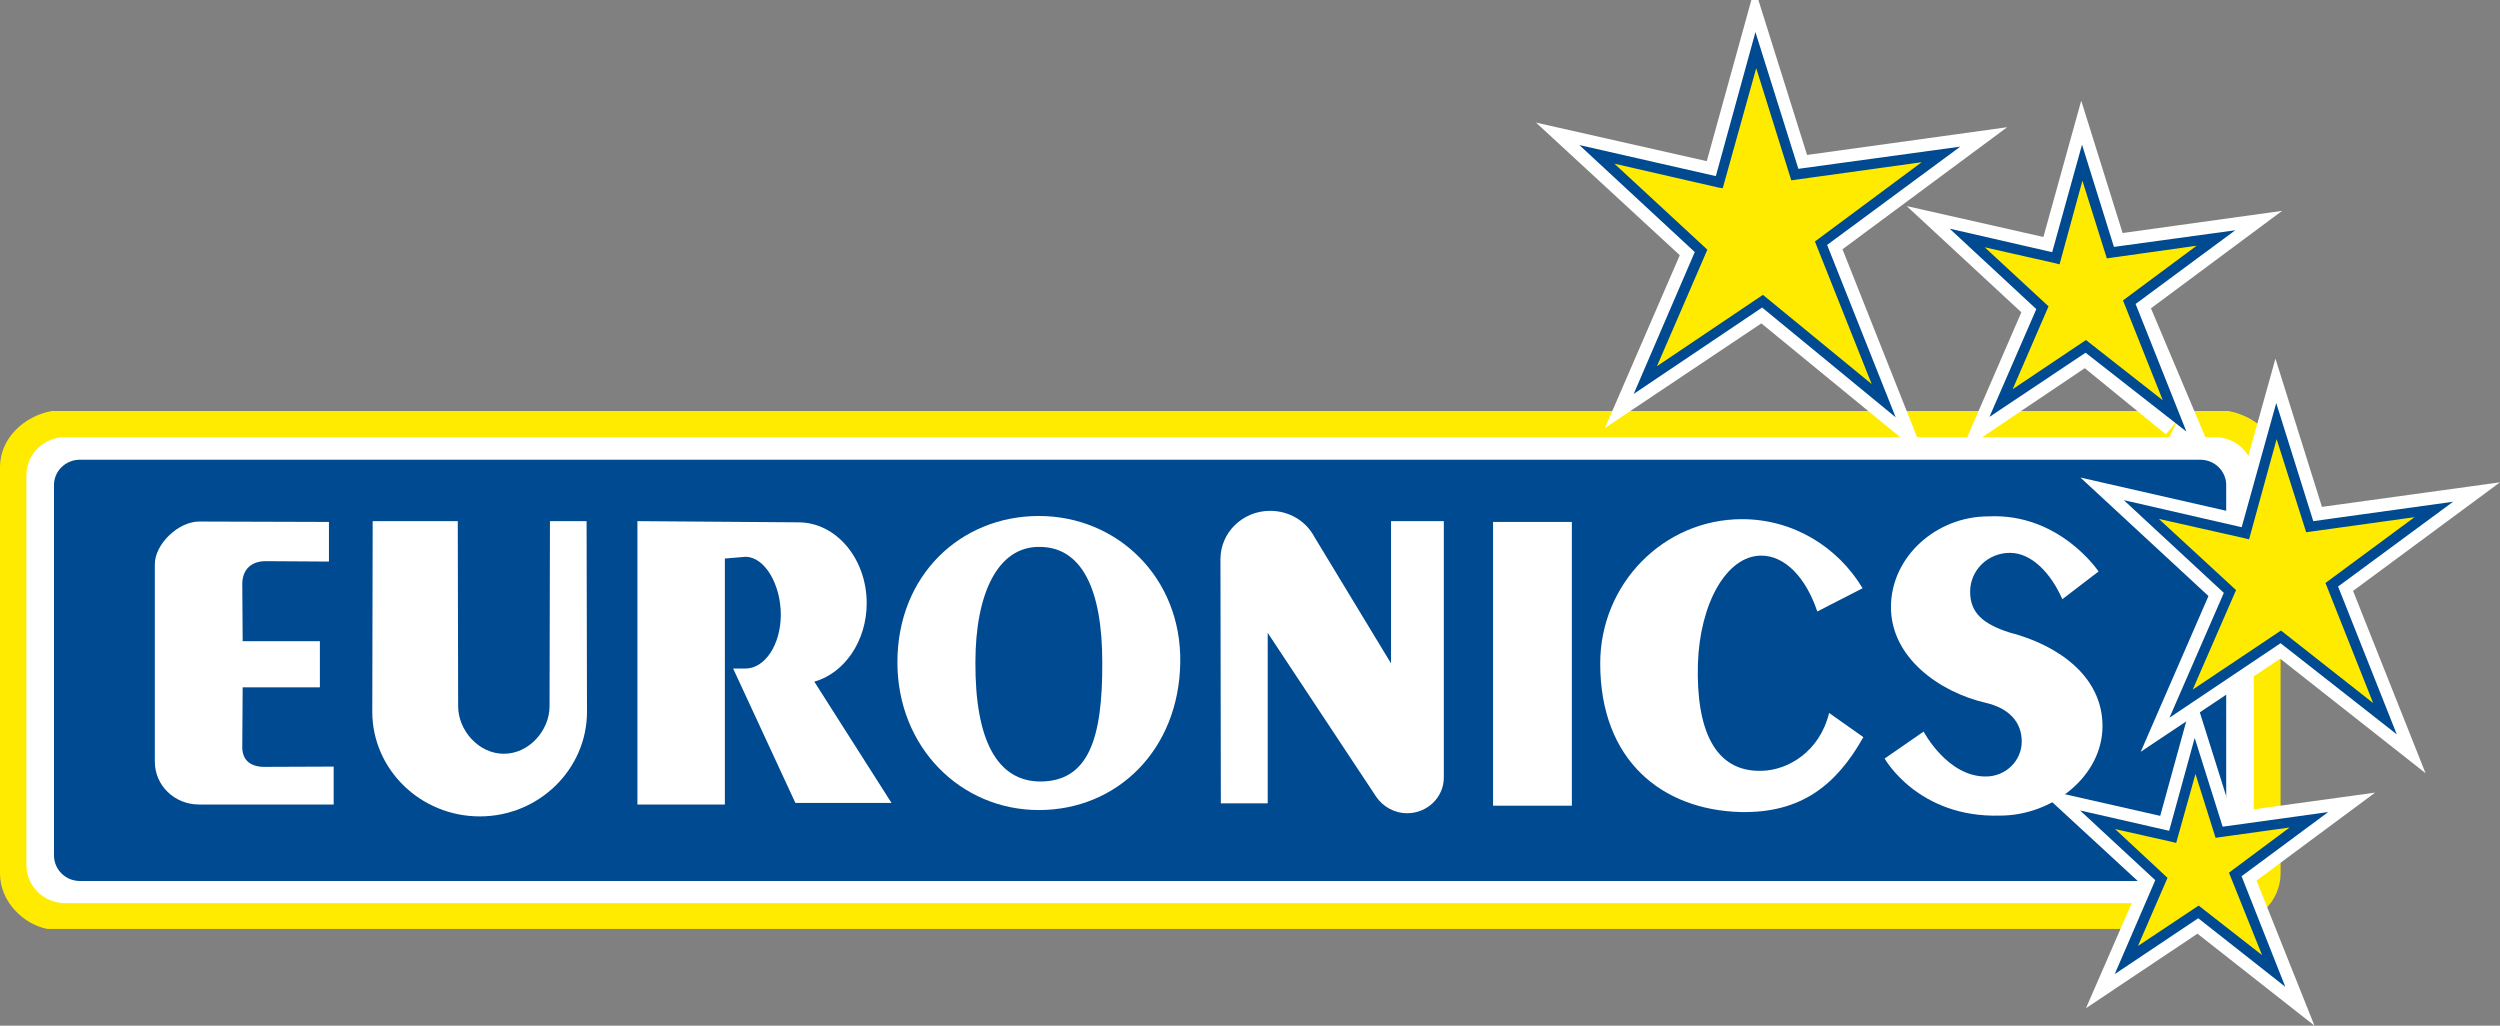 <svg width="195" height="80" viewBox="0 0 195 80" fill="none" xmlns="http://www.w3.org/2000/svg">
<rect x="0" y="0" width="195" height="80" fill="#808080" stroke="none"/>
<path d="M173.429 72.457C176.041 72.086 177.885 70.325 177.885 68.13V36.414C177.885 34.25 176.041 32.458 173.798 32.056H4.056C1.813 32.458 0 34.25 0 36.414V68.13C0 70.325 1.813 72.086 3.687 72.457H173.429Z" fill="#FFEB00"/>
<path d="M5.101 34.096C3.411 34.096 2.059 35.425 2.059 37.063V67.481C2.059 69.119 3.411 70.448 5.101 70.448H172.752C174.442 70.448 175.795 69.119 175.795 67.481V37.063C175.795 35.425 174.442 34.096 172.752 34.096H5.101Z" fill="white"/>
<path d="M171.616 68.717C172.753 68.717 173.644 67.82 173.644 66.708V37.836C173.644 36.754 172.753 35.858 171.616 35.858H6.238C5.101 35.858 4.21 36.754 4.21 37.836V66.708C4.21 67.82 5.101 68.717 6.238 68.717H171.616Z" fill="#004A91"/>
<path d="M81.122 60.958C77.803 60.927 76.052 57.774 76.082 51.654C76.082 46.337 77.803 42.658 81.03 42.658C84.348 42.627 85.977 45.904 85.977 51.654C86.008 57.62 84.901 60.958 81.122 60.958ZM81.03 40.247C74.946 40.247 69.998 44.853 69.998 51.654C69.998 58.3 74.945 63.184 81.03 63.184C87.145 63.184 91.969 58.485 92.061 51.654C92.153 45.038 87.145 40.247 81.03 40.247Z" fill="white"/>
<path d="M45.754 40.649H42.896L42.865 55.085C42.865 56.971 41.267 58.794 39.301 58.794C37.334 58.794 35.736 56.971 35.736 55.085L35.706 40.649H29.069L29.038 55.518C29.038 60 32.786 63.679 37.426 63.679C42.036 63.679 45.785 60 45.785 55.518L45.754 40.649Z" fill="white"/>
<path d="M63.515 53.168L69.537 62.627H62.04L57.185 52.148H58.137C59.674 52.148 60.903 50.263 60.903 47.944C60.903 45.626 59.674 43.431 58.137 43.431L56.539 43.565V62.751H49.718V40.649L62.285 40.742C65.205 40.742 67.602 43.565 67.602 47.048C67.602 50.015 65.85 52.519 63.515 53.168Z" fill="white"/>
<path d="M112.618 40.649H108.5V51.746L102.508 41.855C101.863 40.649 100.572 39.845 99.067 39.845C96.946 39.845 95.195 41.514 95.195 43.617L95.226 62.658H98.882V49.366L107.333 62.133C107.855 62.906 108.746 63.431 109.76 63.431C111.327 63.431 112.618 62.195 112.618 60.649L112.618 40.649Z" fill="white"/>
<path d="M122.605 40.711V62.844H116.459V40.711H122.605Z" fill="white"/>
<path d="M142.67 55.61C141.932 58.64 139.444 60.093 137.385 60.124C133.728 60.216 132.284 56.878 132.438 51.746C132.591 47.11 134.65 43.338 137.385 43.338C139.259 43.338 140.888 45.111 141.748 47.697L145.282 45.883C143.346 42.658 139.874 40.495 135.879 40.495C129.764 40.495 124.817 45.533 124.817 51.746C124.817 59.351 129.672 63.184 135.787 63.339C140.458 63.431 143.223 61.267 145.343 57.496L142.67 55.61Z" fill="white"/>
<path d="M160.861 46.739L163.688 44.575C163.688 44.575 160.646 40 155.084 40.278C151.028 40.278 147.494 43.431 147.494 47.357C147.494 51.293 151.274 53.972 154.838 54.807C156.743 55.239 157.696 56.352 157.696 57.836C157.696 59.351 156.436 60.567 154.899 60.567C151.888 60.587 150.044 57.063 150.044 57.063L147.002 59.165C147.002 59.165 149.584 63.802 156.006 63.617C160.062 63.617 163.995 60.567 163.995 56.631C163.995 52.705 160.461 50.294 156.743 49.335C154.715 48.686 153.67 47.821 153.67 46.151C153.67 44.482 155.053 43.122 156.774 43.122C158.495 43.122 160 44.761 160.861 46.739Z" fill="white"/>
<path d="M12.076 59.413C12.076 61.267 13.612 62.751 15.517 62.751H26.026V59.794L20.71 59.815C19.573 59.845 18.867 59.32 18.898 58.207L18.928 53.611H24.951V50.015H18.928L18.898 45.564C18.898 44.39 19.635 43.771 20.71 43.771L25.658 43.802V40.711L15.487 40.68C13.889 40.711 12.076 42.442 12.076 44.019L12.076 59.413Z" fill="white"/>
<path d="M134.097 14.219L132.776 13.848L136.606 0H137.154L140.95 12.086L156.559 9.923L143.715 19.443L150.168 35.703L137.385 25.224L125.186 33.385L131.024 19.907L119.808 9.562L134.404 12.859L133.79 15.579L129.273 14.529L134.343 19.227L131.454 25.873L137.569 21.793L143.653 26.801L140.366 18.485L146.235 14.158L139.044 15.147L137.047 8.789L135.081 15.858L133.79 15.579L134.097 14.219ZM185.249 61.831V61.825L174.043 63.369L171.124 54.096L168.144 64.915L169.465 65.286L169.158 66.615L170.448 66.924L171.309 63.802L172.138 66.43L174.904 66.059L172.661 67.728L174.167 71.499L171.524 69.397L168.973 71.128L170.264 68.222L168.328 66.43L169.158 66.615L169.465 65.286L169.772 63.926L158.864 61.453L166.945 68.903L162.705 78.64L171.401 72.828L180.527 80L176.01 68.686L185.249 61.831Z" fill="white"/>
<path d="M134.097 14.219L136.955 3.926L139.996 13.632L151.397 12.056L142.025 18.98L146.911 31.252L137.477 23.493L128.32 29.655L132.684 19.567L124.54 12.056L134.097 14.219Z" fill="#FFEB00"/>
<path d="M134.097 14.219L133.728 14.127L136.924 2.504L140.273 13.168L152.902 11.437L142.516 19.104L147.863 32.55L137.446 23.988L127.429 30.726L132.192 19.66L123.189 11.314L134.189 13.818L134.097 14.219L134.005 14.621L125.923 12.767L133.175 19.475L129.242 28.563L137.508 22.998L145.989 29.954L141.564 18.836L149.891 12.653L139.72 14.065L136.985 5.317L134.373 14.683L134.005 14.621L134.097 14.219Z" fill="#004A91"/>
<path d="M175.15 41.577L173.798 41.206L177.485 27.975L181.111 39.536L195 37.62L183.539 46.09L189.192 60.309L177.853 51.376L166.976 58.64L172.261 46.491L162.274 37.249L175.426 40.247L175.15 41.577L174.843 42.937L171.739 42.225L175.58 45.78L173.275 51.128L177.976 47.944L182.862 51.808L180.22 45.131L184.645 41.855L179.206 42.596L177.638 37.682L176.102 43.215L174.843 42.937L175.15 41.577Z" fill="white"/>
<path d="M175.15 41.577L177.546 32.828L180.158 41.082L189.838 39.722L181.879 45.626L186.027 56.074L177.915 49.675L170.111 54.9L173.921 46.12L167.006 39.722L175.15 41.577Z" fill="#FFEB00"/>
<path d="M175.15 41.577L174.75 41.484L177.546 31.438L180.435 40.649L191.343 39.135L182.37 45.749L186.949 57.28L177.884 50.17L169.219 55.981L173.459 46.244L165.655 39.011L175.211 41.206L175.15 41.577L175.058 41.978L168.389 40.474L174.412 46.028L171.032 53.787L177.915 49.181L185.105 54.837L181.387 45.471L188.332 40.34L179.882 41.515L177.577 34.25L175.426 42.071L175.058 41.978L175.15 41.577Z" fill="#004A91"/>
<path d="M169.834 32.797L162.705 27.017L156.099 31.438L159.324 23.988L153.455 18.578L160.339 20.124L162.397 12.705L164.61 19.722L172.845 18.578L166.085 23.586L169.987 32.828L169.834 32.797Z" fill="white"/>
<path d="M169.834 32.797L168.942 33.879L162.612 28.717L152.964 35.209L157.665 24.359L148.723 16.074L159.386 18.485L162.336 7.852L165.563 18.176L178.007 16.445L167.774 24.049L172.292 34.745L169.219 34.096L169.834 32.797L170.111 31.438L169.987 32.828L168.727 33.385L164.395 23.091L167.683 20.68L163.657 21.237L162.49 17.558L161.322 21.793L158.187 21.051L160.984 23.648L159.232 27.666L162.766 25.286L170.694 31.715L169.834 32.797Z" fill="white"/>
<path d="M160.339 20.124L162.397 12.705L164.61 19.722L172.845 18.578L166.085 23.586L169.619 32.458L162.705 27.017L156.099 31.438L159.324 23.988L153.455 18.578L160.339 20.124Z" fill="#FFEB00"/>
<path d="M160.339 20.124L159.97 20.031L162.397 11.283L164.887 19.258L174.351 17.96L166.577 23.709L170.54 33.663L162.674 27.512L155.177 32.519L158.833 24.111L152.073 17.836L160.431 19.753L160.339 20.124L160.278 20.525L154.808 19.289L159.786 23.895L156.989 30.355L162.705 26.522L168.696 31.221L165.593 23.431L171.339 19.166L164.333 20.154L162.428 14.096L160.646 20.618L160.278 20.525L160.339 20.124Z" fill="#004A91"/>
<path d="M169.465 65.286L171.217 58.949L173.09 64.915L180.097 63.957L174.351 68.192L177.331 75.734L171.462 71.128L165.839 74.899L168.604 68.562L163.595 63.957L169.465 65.286Z" fill="#FFEB00"/>
<path d="M169.465 65.286L169.096 65.162L171.186 57.558L173.367 64.482L181.602 63.339L174.843 68.346L178.253 76.971L171.462 71.623L164.948 75.981L168.112 68.655L162.244 63.215L169.558 64.884L169.465 65.286L169.373 65.657L164.979 64.668L169.066 68.47L166.761 73.787L171.493 70.634L176.44 74.498L173.859 68.068L178.591 64.544L172.814 65.348L171.247 60.371L169.742 65.75L169.373 65.657L169.465 65.286Z" fill="#004A91"/>
</svg>
